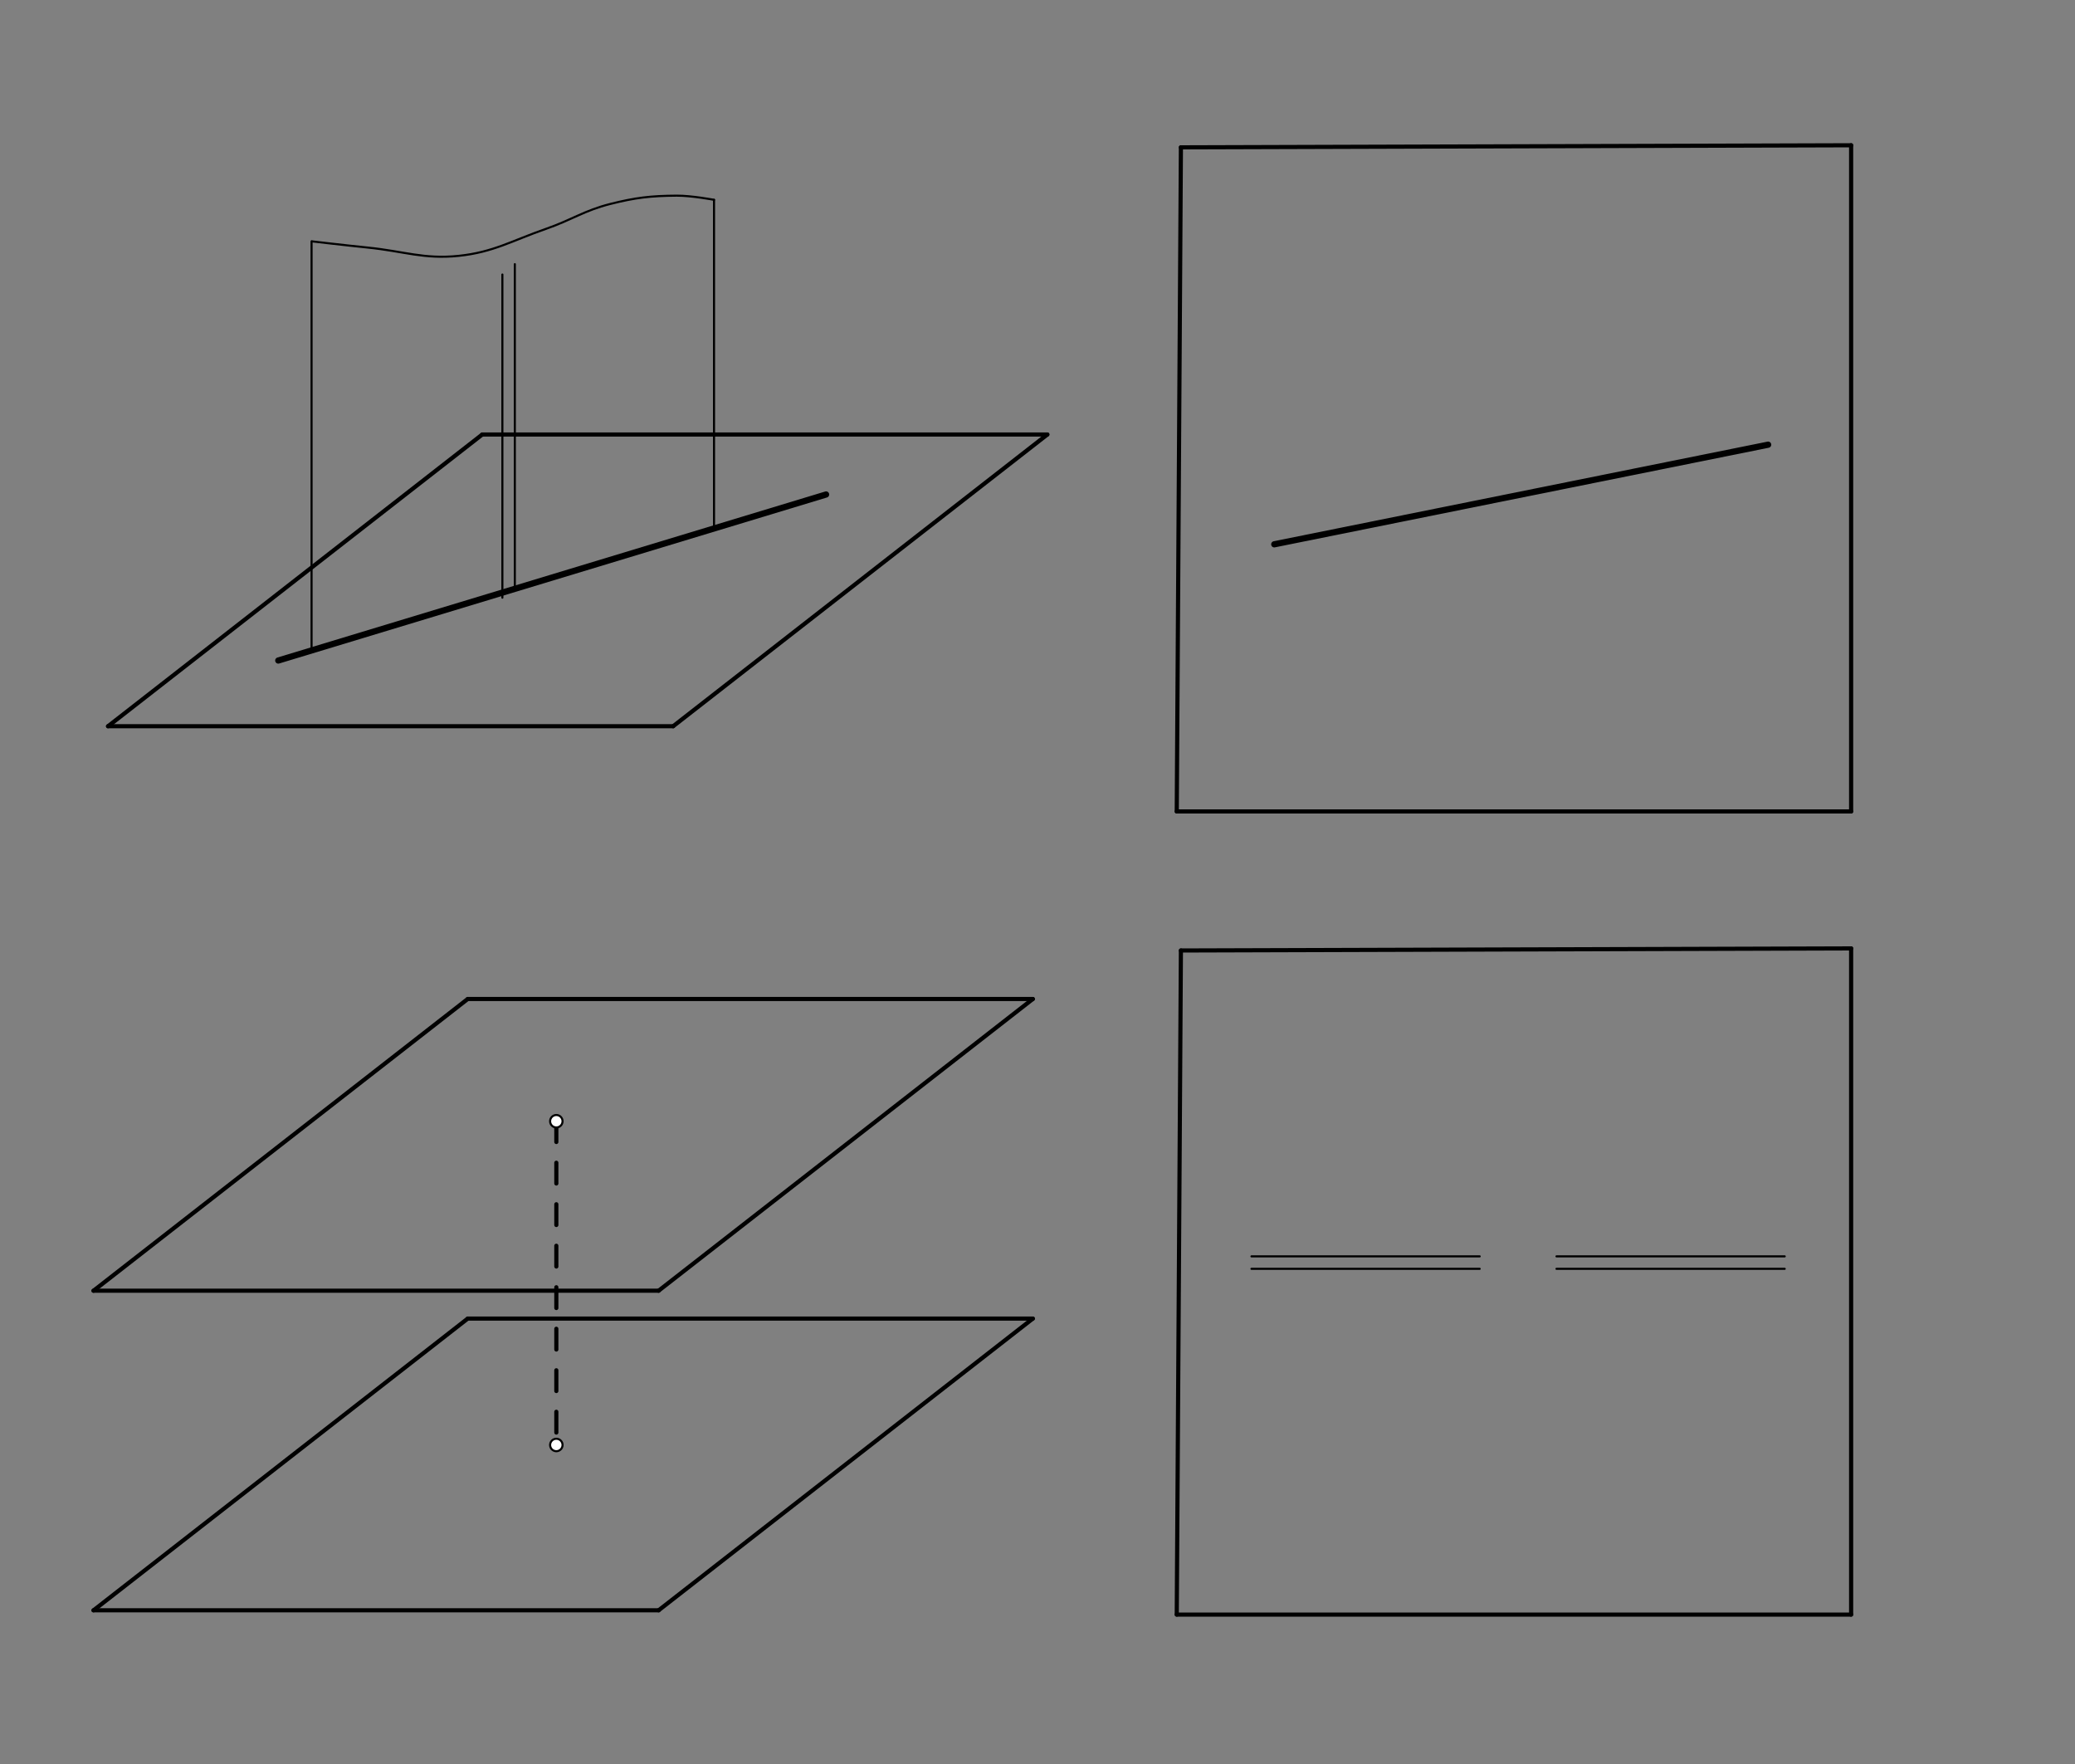 <svg xmlns="http://www.w3.org/2000/svg" class="svg--816" height="100%" preserveAspectRatio="xMidYMid meet" viewBox="0 0 1000 850" width="100%"><rect x="0" y="0" width="1000" height="850" fill="#808080" stroke="none"/><defs><marker id="marker-arrow" markerHeight="16" markerUnits="userSpaceOnUse" markerWidth="24" orient="auto-start-reverse" refX="24" refY="4" viewBox="0 0 24 8"><path d="M 0 0 L 24 4 L 0 8 z" stroke="inherit"></path></marker></defs><g class="aux-layer--949"></g><g class="main-layer--75a"><g class="element--733"><line stroke="#000000" stroke-dasharray="none" stroke-linecap="round" stroke-width="2" x1="232.407" x2="52.072" y1="209.375" y2="349.944"></line></g><g class="element--733"><line stroke="#000000" stroke-dasharray="none" stroke-linecap="round" stroke-width="2" x1="232.407" x2="504.743" y1="209.375" y2="209.375"></line></g><g class="element--733"><line stroke="#000000" stroke-dasharray="none" stroke-linecap="round" stroke-width="2" x1="504.743" x2="324.407" y1="209.375" y2="349.944"></line></g><g class="element--733"><line stroke="#000000" stroke-dasharray="none" stroke-linecap="round" stroke-width="2" x1="324.407" x2="52.072" y1="349.944" y2="349.944"></line></g><g class="element--733"><line stroke="#000000" stroke-dasharray="none" stroke-linecap="round" stroke-width="2" x1="567.111" x2="892.111" y1="391" y2="391"></line></g><g class="element--733"><line stroke="#000000" stroke-dasharray="none" stroke-linecap="round" stroke-width="2" x1="569.111" x2="567.111" y1="71" y2="391"></line></g><g class="element--733"><line stroke="#000000" stroke-dasharray="none" stroke-linecap="round" stroke-width="2" x1="569.111" x2="892.111" y1="71" y2="70"></line></g><g class="element--733"><line stroke="#000000" stroke-dasharray="none" stroke-linecap="round" stroke-width="2" x1="892.111" x2="892.111" y1="70" y2="391"></line></g><g class="element--733"><line stroke="#000000" stroke-dasharray="none" stroke-linecap="round" stroke-width="2" x1="45.072" x2="225.407" y1="775.944" y2="635.375"></line></g><g class="element--733"><line stroke="#000000" stroke-dasharray="none" stroke-linecap="round" stroke-width="2" x1="225.407" x2="497.743" y1="635.375" y2="635.375"></line></g><g class="element--733"><line stroke="#000000" stroke-dasharray="none" stroke-linecap="round" stroke-width="2" x1="497.743" x2="317.407" y1="635.375" y2="775.944"></line></g><g class="element--733"><line stroke="#000000" stroke-dasharray="none" stroke-linecap="round" stroke-width="2" x1="317.407" x2="45.072" y1="775.944" y2="775.944"></line></g><g class="element--733"><line stroke="#000000" stroke-dasharray="none" stroke-linecap="round" stroke-width="2" x1="569.111" x2="892.111" y1="458" y2="457"></line></g><g class="element--733"><line stroke="#000000" stroke-dasharray="none" stroke-linecap="round" stroke-width="2" x1="892.111" x2="892.111" y1="457" y2="778"></line></g><g class="element--733"><line stroke="#000000" stroke-dasharray="none" stroke-linecap="round" stroke-width="2" x1="892.111" x2="567.111" y1="778" y2="778"></line></g><g class="element--733"><line stroke="#000000" stroke-dasharray="none" stroke-linecap="round" stroke-width="2" x1="567.111" x2="569.111" y1="778" y2="458"></line></g><g class="element--733"><line stroke="#000000" stroke-dasharray="none" stroke-linecap="round" stroke-width="2" x1="45.072" x2="225.407" y1="621.944" y2="481.375"></line></g><g class="element--733"><line stroke="#000000" stroke-dasharray="none" stroke-linecap="round" stroke-width="2" x1="225.407" x2="497.743" y1="481.375" y2="481.375"></line></g><g class="element--733"><line stroke="#000000" stroke-dasharray="none" stroke-linecap="round" stroke-width="2" x1="497.743" x2="317.407" y1="481.375" y2="621.944"></line></g><g class="element--733"><line stroke="#000000" stroke-dasharray="none" stroke-linecap="round" stroke-width="2" x1="317.407" x2="45.072" y1="621.944" y2="621.944"></line></g><g class="element--733"><line stroke="#000000" stroke-dasharray="10" stroke-linecap="round" stroke-width="2" x1="268.111" x2="268.111" y1="540.278" y2="696.278"></line></g><g class="element--733"><line stroke="#000000" stroke-dasharray="none" stroke-linecap="round" stroke-width="3" x1="134.111" x2="398.111" y1="318.278" y2="238.278"></line></g><g class="element--733"><line stroke="#000000" stroke-dasharray="none" stroke-linecap="round" stroke-width="1" x1="242.111" x2="242.111" y1="132.278" y2="287.999"></line></g><g class="element--733"><line stroke="#000000" stroke-dasharray="none" stroke-linecap="round" stroke-width="1" x1="248.111" x2="248.111" y1="127.278" y2="283.526"></line></g><g class="element--733"><line stroke="#000000" stroke-dasharray="none" stroke-linecap="round" stroke-width="1" x1="150.153" x2="150.153" y1="313.417" y2="116.278"></line></g><g class="element--733"><line stroke="#000000" stroke-dasharray="none" stroke-linecap="round" stroke-width="1" x1="344.111" x2="344.111" y1="96.278" y2="254.695"></line></g><g class="element--733"><path d="M 344.111 96.278 C 344.111 96.278, 333.152 94.23, 326.111 94.278 C 313.574 94.364, 306.254 95.218, 294.111 98.278 C 281.595 101.432, 275.566 105.945, 263.111 110.278 C 246.638 116.008, 237.785 121.525, 221.111 123.278 C 204.355 125.039, 194.652 121.051, 177.111 119.278 C 166.342 118.189, 150.153 116.278, 150.153 116.278 C 150.153 116.278, 166.342 118.189, 177.111 119.278 C 194.652 121.051, 204.355 125.039, 221.111 123.278 C 237.785 121.525, 246.638 116.008, 263.111 110.278 C 275.566 105.945, 281.595 101.432, 294.111 98.278 C 306.254 95.218, 313.574 94.364, 326.111 94.278 C 333.152 94.23, 344.111 96.278, 344.111 96.278" fill="none" stroke="#000000" stroke-linecap="round" stroke-width="1"></path></g><g class="element--733"><line stroke="#000000" stroke-dasharray="none" stroke-linecap="round" stroke-width="3" x1="614.111" x2="852.111" y1="262.278" y2="214.278"></line></g><g class="element--733"><line stroke="#000000" stroke-dasharray="none" stroke-linecap="round" stroke-width="1" x1="603.111" x2="713.111" y1="611.389" y2="611.389"></line></g><g class="element--733"><line stroke="#000000" stroke-dasharray="none" stroke-linecap="round" stroke-width="1" x1="603.111" x2="713.111" y1="605.389" y2="605.389"></line></g><g class="element--733"><line stroke="#000000" stroke-dasharray="none" stroke-linecap="round" stroke-width="1" x1="750.111" x2="860.111" y1="605.389" y2="605.389"></line></g><g class="element--733"><line stroke="#000000" stroke-dasharray="none" stroke-linecap="round" stroke-width="1" x1="750.111" x2="860.111" y1="611.389" y2="611.389"></line></g><g class="element--733"><circle cx="268.111" cy="540.278" r="3" stroke="#000000" stroke-width="1" fill="#ffffff"></circle>}</g><g class="element--733"><circle cx="268.111" cy="696.278" r="3" stroke="#000000" stroke-width="1" fill="#ffffff"></circle>}</g></g><g class="snaps-layer--ac6"></g><g class="temp-layer--52d"></g></svg>